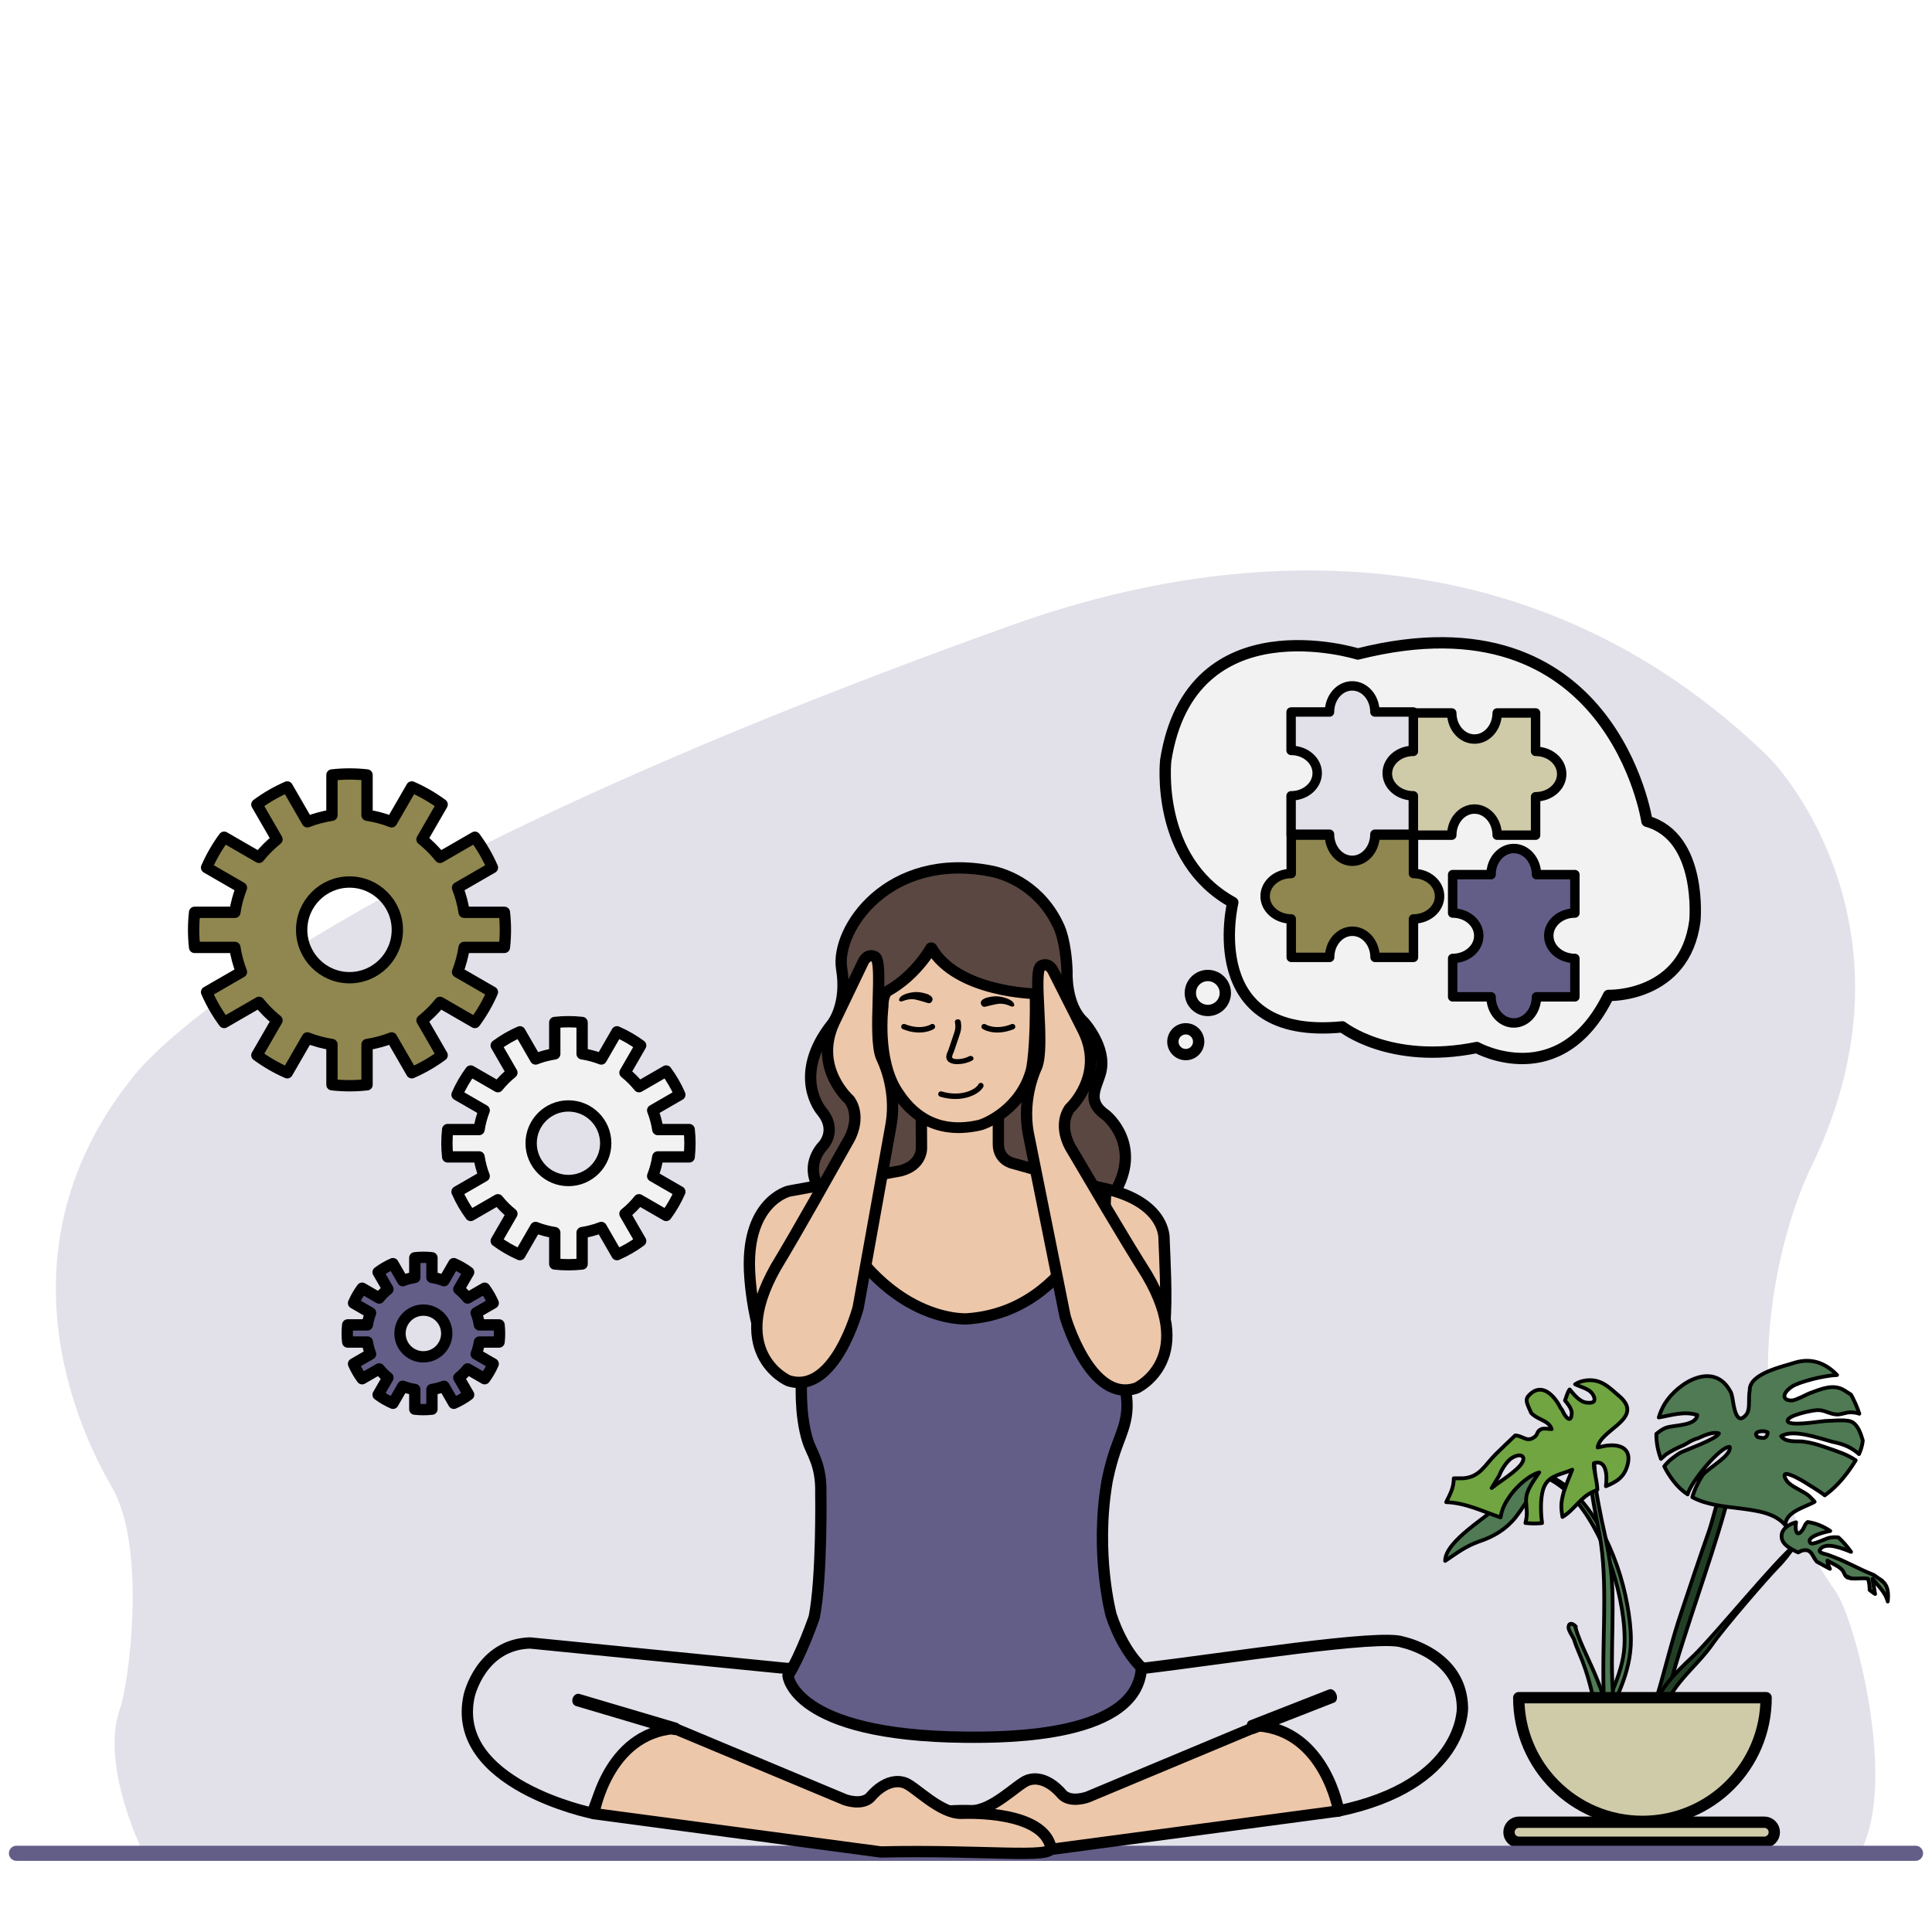 <svg xmlns="http://www.w3.org/2000/svg" xmlns:xlink="http://www.w3.org/1999/xlink" xmlns:serif="http://www.serif.com/" width="100%" height="100%" viewBox="0 0 1024 1024" xml:space="preserve" style="fill-rule:evenodd;clip-rule:evenodd;stroke-linecap:round;stroke-linejoin:round;stroke-miterlimit:1.5;">    <g>        <g transform="matrix(1.065,0,0,1.065,-10.648,-38.09)">            <path d="M81.273,957.689C81.273,957.689 59.653,914.487 69.678,886.279C74.295,873.288 83.067,805.847 65.776,776.039C55.633,758.554 2.509,663.196 76.351,571.52C100.51,541.526 204.033,457.729 512.945,347.092C567.284,327.63 744.777,271.998 889.242,411.622C904.585,426.451 965.274,506.198 911.235,616.824C896.374,647.247 866.151,746.898 923.298,827.404C933.678,842.027 954.022,922.495 936.284,956.494L81.273,957.689Z" style="fill:rgb(226,225,234);"></path>        </g>        <g transform="matrix(1,0,0,1,-38.799,-40.397)">            <g transform="matrix(1.361,0,0,1.361,-24.165,-381.257)">                <path d="M189.204,611.61C184.665,611.096 180.081,611.096 175.541,611.61L175.541,627.287C172.265,627.788 169.054,628.648 165.967,629.852L158.128,616.276C153.94,618.1 149.97,620.392 146.296,623.107L154.134,636.684C151.548,638.756 149.197,641.106 147.125,643.693L133.549,635.854C130.833,639.529 128.542,643.498 126.717,647.687L140.293,655.525C139.089,658.613 138.229,661.824 137.728,665.1L122.051,665.1C121.537,669.64 121.537,674.223 122.051,678.763L137.728,678.763C138.229,682.039 139.089,685.25 140.293,688.338L126.717,696.176C128.542,700.365 130.833,704.334 133.549,708.009L147.125,700.17C149.197,702.757 151.548,705.107 154.134,707.18L146.296,720.756C149.97,723.471 153.94,725.763 158.128,727.588L165.967,714.011C169.054,715.215 172.265,716.075 175.541,716.577L175.541,732.253C180.081,732.767 184.665,732.767 189.204,732.253L189.204,716.577C192.48,716.075 195.691,715.215 198.779,714.011L206.617,727.588C210.806,725.763 214.775,723.471 218.45,720.756L210.612,707.18C213.198,705.107 215.549,702.757 217.621,700.17L231.197,708.009C233.912,704.334 236.204,700.365 238.029,696.176L224.452,688.338C225.656,685.25 226.517,682.039 227.018,678.763L242.695,678.763C243.209,674.223 243.209,669.64 242.695,665.1L227.018,665.1C226.517,661.824 225.656,658.613 224.452,655.525L238.029,647.687C236.204,643.498 233.912,639.529 231.197,635.854L217.621,643.693C215.549,641.106 213.198,638.756 210.612,636.684L218.45,623.107C214.775,620.392 210.806,618.1 206.617,616.276L198.779,629.852C195.691,628.648 192.48,627.788 189.204,627.287L189.204,611.61ZM182.373,653.304C192.654,653.304 201,661.651 201,671.932C201,682.212 192.654,690.559 182.373,690.559C172.092,690.559 163.746,682.212 163.746,671.932C163.746,661.651 172.092,653.304 182.373,653.304Z" style="fill:rgb(143,135,79);stroke:black;stroke-width:4.41px;"></path>            </g>            <g transform="matrix(1.061,0,0,1.061,146.584,-66.587)">                <path d="M189.204,611.61C184.665,611.096 180.081,611.096 175.541,611.61L175.541,627.287C172.265,627.788 169.054,628.648 165.967,629.852L158.128,616.276C153.94,618.1 149.97,620.392 146.296,623.107L154.134,636.684C151.548,638.756 149.197,641.106 147.125,643.693L133.549,635.854C130.833,639.529 128.542,643.498 126.717,647.687L140.293,655.525C139.089,658.613 138.229,661.824 137.728,665.1L122.051,665.1C121.537,669.64 121.537,674.223 122.051,678.763L137.728,678.763C138.229,682.039 139.089,685.25 140.293,688.338L126.717,696.176C128.542,700.365 130.833,704.334 133.549,708.009L147.125,700.17C149.197,702.757 151.548,705.107 154.134,707.18L146.296,720.756C149.97,723.471 153.94,725.763 158.128,727.588L165.967,714.011C169.054,715.215 172.265,716.075 175.541,716.577L175.541,732.253C180.081,732.767 184.665,732.767 189.204,732.253L189.204,716.577C192.48,716.075 195.691,715.215 198.779,714.011L206.617,727.588C210.806,725.763 214.775,723.471 218.45,720.756L210.612,707.18C213.198,705.107 215.549,702.757 217.621,700.17L231.197,708.009C233.912,704.334 236.204,700.365 238.029,696.176L224.452,688.338C225.656,685.25 226.517,682.039 227.018,678.763L242.695,678.763C243.209,674.223 243.209,669.64 242.695,665.1L227.018,665.1C226.517,661.824 225.656,658.613 224.452,655.525L238.029,647.687C236.204,643.498 233.912,639.529 231.197,635.854L217.621,643.693C215.549,641.106 213.198,638.756 210.612,636.684L218.45,623.107C214.775,620.392 210.806,618.1 206.617,616.276L198.779,629.852C195.691,628.648 192.48,627.788 189.204,627.287L189.204,611.61ZM182.373,653.304C192.654,653.304 201,661.651 201,671.932C201,682.212 192.654,690.559 182.373,690.559C172.092,690.559 163.746,682.212 163.746,671.932C163.746,661.651 172.092,653.304 182.373,653.304Z" style="fill:rgb(242,242,242);stroke:black;stroke-width:5.65px;"></path>            </g>            <g transform="matrix(0.665,0,0,0.665,141.921,300.326)">                <path d="M189.204,611.61C184.665,611.096 180.081,611.096 175.541,611.61L175.541,627.287C172.265,627.788 169.054,628.648 165.967,629.852L158.128,616.276C153.94,618.1 149.97,620.392 146.296,623.107L154.134,636.684C151.548,638.756 149.197,641.106 147.125,643.693L133.549,635.854C130.833,639.529 128.542,643.498 126.717,647.687L140.293,655.525C139.089,658.613 138.229,661.824 137.728,665.1L122.051,665.1C121.537,669.64 121.537,674.223 122.051,678.763L137.728,678.763C138.229,682.039 139.089,685.25 140.293,688.338L126.717,696.176C128.542,700.365 130.833,704.334 133.549,708.009L147.125,700.17C149.197,702.757 151.548,705.107 154.134,707.18L146.296,720.756C149.97,723.471 153.94,725.763 158.128,727.588L165.967,714.011C169.054,715.215 172.265,716.075 175.541,716.577L175.541,732.253C180.081,732.767 184.665,732.767 189.204,732.253L189.204,716.577C192.48,716.075 195.691,715.215 198.779,714.011L206.617,727.588C210.806,725.763 214.775,723.471 218.45,720.756L210.612,707.18C213.198,705.107 215.549,702.757 217.621,700.17L231.197,708.009C233.912,704.334 236.204,700.365 238.029,696.176L224.452,688.338C225.656,685.25 226.517,682.039 227.018,678.763L242.695,678.763C243.209,674.223 243.209,669.64 242.695,665.1L227.018,665.1C226.517,661.824 225.656,658.613 224.452,655.525L238.029,647.687C236.204,643.498 233.912,639.529 231.197,635.854L217.621,643.693C215.549,641.106 213.198,638.756 210.612,636.684L218.45,623.107C214.775,620.392 210.806,618.1 206.617,616.276L198.779,629.852C195.691,628.648 192.48,627.788 189.204,627.287L189.204,611.61ZM182.373,653.304C192.654,653.304 201,661.651 201,671.932C201,682.212 192.654,690.559 182.373,690.559C172.092,690.559 163.746,682.212 163.746,671.932C163.746,661.651 172.092,653.304 182.373,653.304Z" style="fill:rgb(99,94,136);stroke:black;stroke-width:9.02px;"></path>            </g>        </g>        <g transform="matrix(1,0,0,1,7.938,-80.452)">            <g transform="matrix(1,0,0,1,3.083,-7.835)">                <path d="M708.646,434.93C708.646,434.93 620.037,407.126 606.834,491.312C606.834,491.312 600.956,543.828 642.393,566.618C642.393,566.618 624.417,640.139 700.45,632.553C700.45,632.553 725.825,652.798 771.715,643.497C771.715,643.497 815.901,668.19 841.545,615.874C841.545,615.874 882.034,617.207 887.319,576.309C887.319,576.309 891.49,531.917 861.901,523.582C861.901,523.582 843.493,400.968 708.646,434.93Z" style="fill:rgb(242,242,242);"></path>                <clipPath id="_clip1">                    <path d="M708.646,434.93C708.646,434.93 620.037,407.126 606.834,491.312C606.834,491.312 600.956,543.828 642.393,566.618C642.393,566.618 624.417,640.139 700.45,632.553C700.45,632.553 725.825,652.798 771.715,643.497C771.715,643.497 815.901,668.19 841.545,615.874C841.545,615.874 882.034,617.207 887.319,576.309C887.319,576.309 891.49,531.917 861.901,523.582C861.901,523.582 843.493,400.968 708.646,434.93Z"></path>                </clipPath>                <g clip-path="url(#_clip1)">                    <g transform="matrix(1.05,0,0,1.05,-34.133,-25.589)">                        <path d="M755.287,569.337L755.287,549.948L774.676,549.948C774.676,542.673 779.811,536.767 786.136,536.767C792.461,536.767 797.596,542.673 797.596,549.948L816.985,549.948L816.985,569.337C809.711,569.337 803.804,574.472 803.804,580.797C803.804,587.122 809.711,592.257 816.985,592.257L816.985,611.646L797.596,611.646C797.596,618.921 792.461,624.827 786.136,624.827C779.811,624.827 774.676,618.921 774.676,611.646L755.287,611.646L755.287,592.257C762.562,592.257 768.468,587.122 768.468,580.797C768.468,574.472 762.562,569.337 755.287,569.337Z" style="fill:rgb(99,94,136);stroke:black;stroke-width:4.76px;"></path>                    </g>                    <g transform="matrix(6.42716e-17,1.05,-1.05,6.42716e-17,1315.59,-262.128)">                        <path d="M755.287,569.337L755.287,549.948L774.676,549.948C774.676,542.673 779.811,536.767 786.136,536.767C792.461,536.767 797.596,542.673 797.596,549.948L816.985,549.948L816.985,569.337C809.711,569.337 803.804,574.472 803.804,580.797C803.804,587.122 809.711,592.257 816.985,592.257L816.985,611.646L797.596,611.646C797.596,618.921 792.461,624.827 786.136,624.827C779.811,624.827 774.676,618.921 774.676,611.646L755.287,611.646L755.287,592.257C762.562,592.257 768.468,587.122 768.468,580.797C768.468,574.472 762.562,569.337 755.287,569.337Z" style="fill:rgb(143,135,79);stroke:black;stroke-width:4.76px;"></path>                    </g>                    <g transform="matrix(6.42716e-17,1.05,-1.05,6.42716e-17,1380.32,-326.889)">                        <path d="M755.287,569.337L755.287,549.948L774.676,549.948C774.676,542.673 779.811,536.767 786.136,536.767C792.461,536.767 797.596,542.673 797.596,549.948L816.985,549.948L816.985,569.337C809.711,569.337 803.804,574.472 803.804,580.797C803.804,587.122 809.711,592.257 816.985,592.257L816.985,611.646L797.596,611.646C797.596,618.921 792.461,624.827 786.136,624.827C779.811,624.827 774.676,618.921 774.676,611.646L755.287,611.646L755.287,592.257C762.562,592.257 768.468,587.122 768.468,580.797C768.468,574.472 762.562,569.337 755.287,569.337Z" style="fill:rgb(207,202,168);stroke:black;stroke-width:4.76px;"></path>                    </g>                    <g transform="matrix(-1.05,1.28543e-16,-1.28543e-16,-1.05,1531.12,1107.89)">                        <path d="M755.287,569.337L755.287,549.948L774.676,549.948C774.676,542.673 779.811,536.767 786.136,536.767C792.461,536.767 797.596,542.673 797.596,549.948L816.985,549.948L816.985,569.337C809.711,569.337 803.804,574.472 803.804,580.797C803.804,587.122 809.711,592.257 816.985,592.257L816.985,611.646L797.596,611.646C797.596,618.921 792.461,624.827 786.136,624.827C779.811,624.827 774.676,618.921 774.676,611.646L755.287,611.646L755.287,592.257C762.562,592.257 768.468,587.122 768.468,580.797C768.468,574.472 762.562,569.337 755.287,569.337Z" style="fill:rgb(226,225,234);stroke:black;stroke-width:4.76px;"></path>                    </g>                </g>                <path d="M708.646,434.93C708.646,434.93 620.037,407.126 606.834,491.312C606.834,491.312 600.956,543.828 642.393,566.618C642.393,566.618 624.417,640.139 700.45,632.553C700.45,632.553 725.825,652.798 771.715,643.497C771.715,643.497 815.901,668.19 841.545,615.874C841.545,615.874 882.034,617.207 887.319,576.309C887.319,576.309 891.49,531.917 861.901,523.582C861.901,523.582 843.493,400.968 708.646,434.93Z" style="fill:none;stroke:black;stroke-width:6px;"></path>            </g>            <g transform="matrix(1,0,0,1,1.087,-8.835)">                <circle cx="631.149" cy="615.587" r="9.271" style="fill:rgb(242,242,242);stroke:black;stroke-width:6px;"></circle>            </g>            <g transform="matrix(0.737,0,0,0.737,155.387,178.884)">                <circle cx="631.149" cy="615.587" r="9.271" style="fill:rgb(242,242,242);stroke:black;stroke-width:8.14px;"></circle>            </g>        </g>        <g transform="matrix(1.034,0,0,1.034,-5.928,-12.084)">            <g transform="matrix(1.664,0,0,1.664,448.516,234.508)">                <g>                    <path d="M249.774,416.84C247.94,414.84 247.607,410.34 246.94,407.673C245.94,403.173 246.107,398.173 246.774,393.673C248.107,383.84 251.607,374.173 254.607,364.673C260.274,347.173 266.774,329.34 269.941,311.007C268.107,311.173 265.607,321.34 264.774,323.34C262.941,328.007 261.941,332.84 260.441,337.507C257.441,346.007 254.607,354.507 251.775,363.007C248.94,371.34 246.94,380.007 244.44,388.34C241.607,397.34 238.107,408.173 241.774,417.507C242.107,418.007 242.274,418.173 242.274,418.173L249.774,416.84Z" style="fill:rgb(34,63,37);fill-rule:nonzero;stroke:black;stroke-width:1.16px;stroke-linecap:butt;stroke-miterlimit:2;"></path>                </g>                <g transform="matrix(1,0,0,1,-14.02,0)">                    <g>                        <path d="M225.032,321.631C231.987,325.22 236.685,332.02 240.163,338.817C243.792,345.909 246.175,353.686 247.516,361.524C248.162,365.295 248.496,369.132 248.341,372.958C248.146,377.755 246.522,382.285 244.772,386.701C242.825,391.614 241.072,396.201 241.081,401.564C241.089,406.627 242.307,411.627 242.64,416.671C242.684,417.331 244.604,417.596 244.576,417.173C244.224,411.846 243.025,406.593 243.016,401.244C243.008,395.71 245.314,390.775 247.289,385.728C249.136,381.008 250.353,376.245 250.323,371.147C250.302,367.598 249.847,364.051 249.221,360.564C247.732,352.271 244.908,344.125 240.837,336.746C237.377,330.475 232.648,324.55 226.184,321.214C225.646,320.939 223.882,321.038 225.032,321.631Z" style="fill:rgb(79,122,83);fill-rule:nonzero;stroke:black;stroke-width:1.16px;stroke-linecap:butt;stroke-miterlimit:2;"></path>                    </g>                </g>                <g transform="matrix(1,0,0,1,-14.02,0)">                    <path d="M225.857,321.423C220.607,323.673 218.357,328.923 214.857,333.423C211.857,337.173 208.107,339.423 203.607,340.923C199.357,342.423 196.857,344.423 193.107,346.923C193.107,340.673 206.607,333.173 210.607,328.923C215.107,324.173 220.857,314.673 226.857,321.923L225.857,321.423Z" style="fill:rgb(79,122,83);fill-rule:nonzero;stroke:black;stroke-width:1.16px;stroke-linecap:butt;stroke-miterlimit:2;"></path>                </g>                <g>                    <g>                        <path d="M243.357,415.798C243.107,409.798 241.982,404.048 242.107,397.923C242.357,388.673 249.607,381.798 255.731,376.048C261.856,370.173 281.356,346.298 286.731,342.173C285.231,344.548 283.231,347.048 281.231,349.048C278.731,351.548 265.231,367.048 261.231,372.798C257.356,378.298 251.981,382.423 248.481,388.423C245.356,393.798 244.731,399.548 245.481,405.798C245.856,409.173 246.731,412.423 248.106,415.423L243.357,415.798Z" style="fill:rgb(34,63,37);fill-rule:nonzero;stroke:black;stroke-width:1.16px;stroke-linecap:butt;stroke-miterlimit:2;"></path>                    </g>                    <g>                        <g>                            <path d="M303.482,352.173C303.731,352.244 303.992,352.288 304.258,352.319C303.685,352.066 303.103,351.823 302.516,351.583C303.2,352.278 302.623,351.928 303.482,352.173Z" style="fill:rgb(79,122,83);fill-rule:nonzero;stroke:black;stroke-width:1.16px;stroke-linecap:butt;stroke-miterlimit:2;"></path>                        </g>                        <g>                            <path d="M313.356,352.923L313.731,353.048C312.845,352.486 311.997,351.902 311.179,351.293C310.081,350.817 308.982,350.378 307.981,349.923C305.606,348.798 303.356,347.673 300.856,346.548C299.606,346.048 298.356,345.548 296.981,345.048C295.856,344.673 293.481,344.423 294.856,343.048C296.72,341.184 301.468,343.07 304.125,344.152C302.987,342.547 301.681,341.026 300.219,339.691C299.312,339.582 298.387,339.607 297.481,339.798C296.481,339.923 292.356,342.173 291.606,341.423C290.065,339.677 295.108,338.185 297.717,337.708C295.637,336.304 293.313,335.312 290.773,334.948C289.948,335.427 289.807,336.433 289.231,337.298C287.324,340.108 286.708,337.196 287.187,335.034C284.93,335.606 282.541,337.182 282.731,339.548C282.828,341.858 285.516,343.277 287.833,344.322C288.317,344.07 288.807,343.772 289.356,343.673C291.481,343.298 291.981,344.673 292.856,346.173C293.074,346.484 293.308,346.812 293.551,347.145C294.881,347.9 296.215,348.668 297.623,349.363C297.191,348.513 296.855,347.643 296.855,346.799C298.23,347.799 299.98,348.299 301.23,349.549C301.855,350.049 301.98,351.049 302.48,351.549C302.495,351.564 302.5,351.57 302.514,351.584C303.101,351.824 303.683,352.067 304.256,352.32C305.863,352.511 307.746,352.102 309.355,352.424C309.715,353.596 309.813,354.705 309.841,355.889C310.392,356.321 310.947,356.741 311.529,357.12C311.274,355.564 310.987,354.026 310.73,352.424C312.796,354.982 314.702,356.692 315.422,359.437C315.681,357.033 315.618,354.259 313.356,352.923Z" style="fill:rgb(79,122,83);fill-rule:nonzero;stroke:black;stroke-width:1.16px;stroke-linecap:butt;stroke-miterlimit:2;"></path>                        </g>                    </g>                </g>                <g transform="matrix(1,0,0,1,-14.02,0)">                    <path d="M233.357,367.173C232.482,366.173 231.232,365.798 231.107,367.298C230.982,368.173 232.357,370.173 232.732,370.923C233.232,372.548 233.857,374.048 234.482,375.548C237.107,381.548 238.607,388.173 239.857,394.548C240.482,397.548 240.607,400.548 240.732,403.423C240.732,404.673 240.357,406.423 240.732,407.548C241.232,409.048 242.482,409.423 243.982,410.048C246.232,398.048 241.607,386.673 236.607,375.923C235.357,373.173 233.857,369.923 233.232,367.298L233.357,367.173Z" style="fill:rgb(79,122,83);fill-rule:nonzero;stroke:black;stroke-width:1.16px;stroke-linecap:butt;stroke-miterlimit:2;"></path>                </g>                <g transform="matrix(1,0,0,1,-14.02,0)">                    <path d="M243.964,411.676C241.63,405.676 242.107,394.34 241.94,388.006C241.607,378.34 242.107,368.84 242.107,359.173C242.107,351.173 241.773,343.673 240.107,335.84C239.44,332.506 238.773,329.173 238.273,325.673C237.773,322.34 236.44,318.006 236.94,314.84C237.107,314.006 236.94,313.506 237.273,312.84C239.607,314.84 239.107,320.506 239.44,323.506C239.773,327.006 240.607,330.673 241.273,334.173C242.94,341.506 244.44,348.673 244.607,356.006C245.107,371.006 243.107,385.173 246.607,400.006C247.273,402.84 248.607,408.272 249.607,410.439L243.964,411.676Z" style="fill:rgb(79,122,83);fill-rule:nonzero;stroke:black;stroke-width:1.16px;stroke-linecap:butt;stroke-miterlimit:2;"></path>                </g>                <g transform="matrix(1,0,0,1,-14.02,0)">                    <g transform="matrix(0.554,0,0,0.554,-217.198,-97.254)">                        <path d="M793.347,722.831C796.322,724.303 798.764,725.436 799.849,728.474C798.345,728.474 795.638,727.873 794.134,728.474C791.427,729.678 792.329,731.181 790.524,732.685C787.171,735.322 785.339,733.76 782.606,732.712C781.442,732.265 781.151,732.203 780.296,732.08C780.063,732.039 779.83,732.02 779.599,731.993C775.92,735.493 772.242,738.932 768.563,742.608C762.548,748.626 759.84,755.243 750.514,755.846L745.4,755.846C745.4,760.959 743.595,764.268 741.188,769.082C752.194,769.513 761.499,774.271 771.432,777.598C771.487,777.321 771.538,777.081 771.572,776.903C772.173,773.293 773.677,769.984 775.783,766.975C776.869,765.198 778.417,763.226 780.219,761.313L780.224,761.311C783.911,757.405 788.689,753.752 792.929,752.541C791.151,755.336 788.952,758.135 787.4,761.292L787.398,761.292C787.115,761.871 786.842,762.459 786.611,763.068C784.806,767.279 786.01,770.587 786.01,775.1C786.01,777.052 785.727,778.91 785.247,780.688C788.478,781.014 791.503,781.063 794.501,780.726C793.707,774.764 793.53,767.43 795.035,762.165C795.361,761.064 795.783,760.121 796.275,759.29L796.275,759.29C799.398,754.001 805.56,753.637 811.28,751.038C810.876,752.098 810.454,753.148 810.032,754.194L810.031,754.194C807.93,759.389 805.764,764.479 805.262,769.988C805.078,772.594 805.466,774.971 805.863,777.33C812.289,773.54 815.9,766.365 822.711,763.369C823.559,762.945 824.409,762.564 825.257,762.199C825.124,757.387 823.16,750.946 823.295,748.012C823.304,747.818 823.294,747.623 823.312,747.428C823.649,747.318 823.958,747.256 824.265,747.198L824.269,747.194C830.239,746.063 830.807,754.098 829.999,760.248C835.686,757.905 840.562,755.304 842.265,747.424C844.269,737.684 835.369,736.679 829.059,737.903C829.069,737.989 828.427,738.026 828.125,738.098L825.418,738.701C825.97,734.147 831.522,730.414 836.037,726.517L836.161,726.409C841.421,721.846 845.183,717.045 837.751,710.422C831.735,705.309 827.524,700.495 819.101,701.397C816.501,701.769 814.59,702.374 812.87,703.558C815.341,704.746 817.998,705.428 820.305,706.812C822.185,708.021 823.395,709.886 823.608,711.422L823.613,711.458C823.857,713.346 822.687,714.174 819.101,713.731C815.154,713.243 811.792,708.673 809.848,706.43C809.823,706.46 809.8,706.482 809.774,706.513C808.61,708.067 808.067,710.491 807.265,712.585C808.045,713.485 808.825,714.485 809.477,715.491C809.569,715.443 809.569,715.443 809.477,715.491C810.439,716.983 811.103,718.496 810.978,719.749C810.677,726.066 807.067,721.252 805.865,718.243C805.758,718.01 805.599,717.75 805.442,717.525C805.229,717.218 805.022,716.983 804.962,717.041C802.255,711.325 795.636,702.901 788.718,708.316C784.806,711.325 785.709,713.13 787.212,716.74C787.732,717.852 788.14,718.725 788.402,719.474C789.043,720.124 789.723,720.739 790.523,721.252C791.36,721.839 792.34,722.333 793.347,722.831Z" style="fill:rgb(112,165,66);fill-rule:nonzero;stroke:black;stroke-width:2.1px;stroke-linecap:butt;stroke-miterlimit:2;"></path>                    </g>                    <g transform="matrix(0.554,0,0,0.554,-217.198,-97.254)">                        <path d="M772.405,756.889C776.009,754.344 779.742,751.667 782.4,748.632C786.31,743.818 783.001,741.412 777.888,744.419C776.058,745.516 774.231,747.733 772.807,750.043L772.806,750.041C771.891,751.524 771.139,753.049 770.668,754.342L766.455,761.263C768.231,759.819 770.296,758.375 772.404,756.886L772.405,756.889Z" style="fill:rgb(226,225,234);fill-rule:nonzero;stroke:black;stroke-width:2.1px;stroke-linecap:butt;stroke-miterlimit:2;"></path>                    </g>                </g>                <g transform="matrix(0.554,0,0,0.554,-231.218,-97.254)">                    <path d="M916.303,733.284L914.498,732.984C910.888,729.975 917.505,728.772 919.913,730.277C919.913,732.683 918.409,733.887 916.303,733.284ZM909.69,709.314C909.367,714.112 910.188,718.344 907.58,720.952C902.297,726.716 901.039,715.045 900.365,711.364C900.098,709.904 899.818,708.684 899.456,708.016C890.431,690.268 870.275,702.302 862.755,714.334C861.27,716.828 860.176,719.398 859.407,722.005C866.353,720.846 873.358,718.341 880.805,720.651C880.204,726.968 867.268,726.066 863.055,727.871C861.216,728.638 859.613,729.871 858.044,731.136C857.999,735.849 858.914,740.549 860.604,745.036C861.625,744.11 862.667,743.186 863.356,742.61C866.365,740.504 869.674,739 872.982,737.497C875.054,736.719 876.738,734.818 881.258,733.546C885.458,731.555 889.929,729.853 892.84,730.88C892.01,733.867 873.338,740.497 871.179,741.708C868.454,743.46 864.732,746.096 862.436,749.202C863.86,752.057 865.576,754.797 867.569,757.351C869.962,760.492 872.601,762.907 875.435,764.791C877.103,757.917 893.925,737.666 898.856,738.401C899.428,740.693 896.719,743.462 893.406,746.157L893.402,746.155C889.757,749.121 885.388,751.992 883.81,754.041C881.554,757.425 879.298,761.992 878.056,766.349C886.086,770.652 895.499,771.472 905.47,772.694C914.193,773.896 924.12,775.1 929.837,782.018C929.535,774.798 940.064,772.091 945.179,769.383C945.484,769.219 945.758,769.046 946.056,768.881C945.139,767.845 944.145,766.847 943.072,765.773C940.288,763.243 934.956,761.346 931.9,758.66L931.903,758.66C931.329,758.155 930.824,757.624 930.443,757.052C926.194,750.301 934.618,754.563 938.964,757.059L938.965,757.059C939.846,757.565 940.566,758 940.97,758.254C944.042,760.302 948.368,762.629 951.671,765.331C956.794,761.634 960.924,757.263 965.037,751.635C966.463,749.621 967.766,747.724 968.894,745.834C963.992,742.432 958.283,740.735 952.402,738.699C952.129,738.6 951.859,738.515 951.587,738.42L951.588,738.419C947.684,737.053 943.968,735.953 939.47,735.39C935.856,735.089 929.84,735.991 927.434,732.381C934.367,728.338 947.94,733.44 955.668,735.45L955.85,735.497C956.106,735.562 956.373,735.634 956.615,735.692C962.615,736.941 966.743,738.84 970.732,742.374C971.807,740.025 972.547,737.583 972.844,734.852C971.694,730.808 970.262,726.896 967.445,724.862C964.436,722.756 956.314,723.96 952.404,723.96C952.215,723.96 951.958,723.974 951.65,723.999C948.322,724.272 930.481,727.322 931.044,723.66C931.319,720.922 943.513,718.196 947.303,717.949L947.302,717.947C947.677,717.922 948,717.915 948.19,717.942C951.799,717.942 954.808,720.35 958.72,720.35C961.126,720.35 963.532,719.146 965.94,719.146C967.578,719.146 969.324,719.371 970.916,719.945C969.725,716.234 968.104,712.642 966.277,709.303C964.99,708.487 963.698,707.655 962.331,706.812C956.314,703.202 949.697,706.21 943.078,708.617C942.174,708.978 935.856,712.318 933.752,712.529C929.239,712.83 927.736,710.123 931.044,706.814C931.73,706.096 932.559,705.426 933.488,704.809C937.229,702.325 950.798,698.706 958.532,698.407C952.534,692.165 944.89,688.687 935.255,691.47C928.938,693.577 909.684,697.486 909.986,706.812L909.684,708.917C909.684,709.038 909.698,709.186 909.69,709.314Z" style="fill:rgb(79,122,83);fill-rule:nonzero;stroke:black;stroke-width:2.1px;stroke-linecap:butt;stroke-miterlimit:2;"></path>                </g>            </g>            <g transform="matrix(1.423,0,0,-1.423,-340.474,2180.87)">                <path d="M879.483,912.831C879.483,888.224 859.536,868.277 834.93,868.277C810.323,868.277 790.376,888.224 790.376,912.831L879.483,912.831Z" style="fill:rgb(207,202,168);stroke:black;stroke-width:4.08px;"></path>            </g>            <g transform="matrix(1,0,0,1,7.231,-0.833)">                <path d="M908.005,951.702C908.005,948.865 905.703,946.563 902.866,946.563L777.126,946.563C774.289,946.563 771.987,948.865 771.987,951.702C771.987,954.538 774.289,956.841 777.126,956.841L902.866,956.841C905.703,956.841 908.005,954.538 908.005,951.702Z" style="fill:rgb(207,202,168);stroke:black;stroke-width:5.8px;"></path>            </g>        </g>        <g transform="matrix(1,0,0,1,1.651,0)">            <path d="M7.075,982.277L1013.62,982.277" style="fill:none;stroke:rgb(99,94,136);stroke-width:8px;"></path>        </g>        <g transform="matrix(0.867,0,0,0.867,-69.252,440.228)">            <g transform="matrix(0.638,0.192,-0.192,0.638,284.654,-111.208)">                <path d="M529.868,147.336C513.692,114.426 539.741,31.438 635.428,21.945C650.221,20.477 683.619,22.764 710.121,53.498C710.121,53.498 719.874,64.305 728.562,90.175C728.562,90.175 735.927,120.181 756.645,130.056C756.645,130.056 783.904,146.292 784.729,169.846C785.225,184.009 779.073,199.018 800.75,205.991C800.75,205.991 841.966,222.483 828.479,273.021C828.479,273.021 825.169,283.491 830.625,287.725C830.625,287.725 877.737,347.15 799.644,376.927L580.21,354.569C580.21,354.569 547.343,340.172 559.341,309.491C559.341,309.491 570.385,291.361 549.885,277.664C549.885,277.664 513.362,254.689 536.21,197.835C536.21,197.835 544.453,177.008 529.868,147.336Z" style="fill:rgb(91,71,65);stroke:black;stroke-width:10.38px;"></path>            </g>            <g transform="matrix(1.67,0,0,1.67,-189.811,-1000.07)">                <path d="M498.755,704.831L498.812,714.89C498.812,714.89 499.233,721.297 491.139,723.387L450.28,730.81C450.28,730.81 433.844,734.671 435.993,762.254C435.993,762.254 438.099,798.697 453.366,800.288L572.173,807.01L572.434,800.744L587.861,779.529C588.736,769.405 587.86,755.641 587.602,748.394C587.602,748.394 588.651,734.153 563.616,729.399L532.157,720.604C532.157,720.604 527.04,719.499 526.954,713.804L526.954,703.3L498.755,704.831Z" style="fill:rgb(237,199,170);stroke:black;stroke-width:4.14px;"></path>            </g>            <g transform="matrix(1.67,0,0,1.67,-189.811,-1000.07)">                <path d="M378.338,958.546C378.338,958.546 326.044,947.916 333.242,915.516C333.242,915.516 337.457,896.754 355.529,896.231L449.376,905.539L579.43,905.574C610.658,901.874 667.055,892.806 675.048,895.942C675.048,895.942 696.528,900.332 696.841,919.94C696.841,919.94 697.731,948.291 650.959,957.838C650.959,957.838 646.866,929.628 619.314,928.028L621.38,958.353L538.907,969.715L441.73,961.252L408.982,928.238C408.982,928.238 388.486,927.923 378.338,958.546Z" style="fill:rgb(226,225,234);stroke:black;stroke-width:4.14px;"></path>            </g>            <g transform="matrix(1.67,0,0,1.67,-189.811,-1000.07)">                <path d="M460.942,728.902C460.942,728.902 469.092,759.064 450.688,783.861L454.94,799.508C454.94,799.508 454.014,812.199 457.166,822.207C458.613,826.799 462.204,830.881 461.958,841.313C461.958,841.313 462.454,872.106 459.557,886.743C459.557,886.743 454.818,900.578 449.949,908.173C449.949,908.173 451.642,930.129 514.702,930.724C531.052,930.878 578.098,930.582 579.33,905.143C579.33,905.143 572.682,899.378 568.241,886.032C568.241,886.032 562.212,863.704 566.717,837.199C566.717,837.199 567.941,830.37 570.581,823.452C573.634,815.45 575.234,811.208 573.017,800.861L569.631,751.278C569.631,751.278 564.665,743.152 566.421,730.398C566.421,730.398 554.918,774.912 515.483,777.585C515.483,777.585 481.667,779.894 460.942,728.902Z" style="fill:rgb(99,94,136);stroke:black;stroke-width:4.14px;"></path>            </g>            <g transform="matrix(0.639,0,0,0.578,276.993,25.479)">                <path d="M582.427,79.879C582.427,79.879 568.197,108.616 540.889,125.576C538.799,126.875 535.8,131.04 535.858,142.117C535.858,142.117 529.304,197.972 549.672,232.01C557.185,244.564 579.251,280.146 628.791,267.436C634.717,265.916 668.9,250.141 678.718,208.442C678.718,208.442 683.181,186.831 682.342,128.487C682.342,128.487 607.198,127.31 582.427,79.879Z" style="fill:rgb(237,199,170);stroke:black;stroke-width:11.36px;"></path>            </g>            <g transform="matrix(1.67,0,0,1.67,-189.811,-1000.07)">                <path d="M521.751,670.62C521.751,670.62 525.694,673.211 532.157,670.62" style="fill:none;stroke:black;stroke-width:2px;"></path>            </g>            <g transform="matrix(-1.67,0,0,1.67,1521.18,-1000.07)">                <path d="M521.751,670.62C521.751,670.62 525.694,673.211 532.157,670.62" style="fill:none;stroke:black;stroke-width:2px;"></path>            </g>            <g transform="matrix(1,0,0,1,50.111,-55.437)">                <path d="M604.998,216.52C617.588,220.324 627.388,215.204 629.387,211.334" style="fill:none;stroke:black;stroke-width:3.34px;"></path>            </g>            <g transform="matrix(0.494,0,0,0.422,382.568,49.535)">                <path d="M572.565,159.609C572.565,159.609 574.216,167.363 571.917,175.208C571.917,175.208 568.007,189.225 564.327,201.581C563.111,205.665 557.141,215.876 570.149,217.313C570.149,217.313 579.473,218.19 588.343,212.699" style="fill:none;stroke:black;stroke-width:7.27px;"></path>            </g>            <g transform="matrix(-0.649,0.151,0.151,0.649,1024.78,-67.641)">                <path d="M536.535,145.194C537.657,144.886 540.882,141.248 547.042,140.038C548.272,139.796 551.944,139.592 560.417,139.73C562.227,139.759 563.662,138.391 563.632,135.993C563.619,134.925 563.286,132.873 558.318,132.045C557.032,131.831 550.931,131.665 545.939,133.47C544.236,134.086 534.603,138.112 534.074,143.323C534.025,143.812 533.921,145.911 536.535,145.194Z"></path>            </g>            <g transform="matrix(0.639,0.187,-0.187,0.639,315.171,-88.649)">                <path d="M536.535,145.194C537.657,144.886 540.882,141.248 547.042,140.038C548.272,139.796 551.944,139.592 560.417,139.73C562.227,139.759 563.662,138.391 563.632,135.993C563.619,134.925 563.286,132.873 558.318,132.045C557.032,131.831 550.931,131.665 545.939,133.47C544.236,134.086 534.603,138.112 534.074,143.323C534.025,143.812 533.921,145.911 536.535,145.194Z"></path>            </g>            <g transform="matrix(1.67,0,0,1.67,-189.811,-1000.07)">                <path d="M450.002,800.191C450.002,800.191 426.143,789.719 447.245,755.707C447.245,755.707 452.137,747.852 471.882,712.578C471.882,712.578 477.249,704.465 472.457,697.445C472.457,697.445 459.119,685.836 466.774,669.191C466.774,669.191 471.888,658.575 477.371,647.106C477.371,647.106 478.796,643.507 481.799,645.045C485.14,646.755 480.811,674.358 484.218,682.018C484.218,682.018 489.965,692.924 487.721,706.271L475.637,773.442C475.637,773.442 467.13,805.828 450.002,800.191Z" style="fill:rgb(237,199,170);stroke:black;stroke-width:4.14px;"></path>            </g>            <g transform="matrix(-1.67,0.034,0.034,1.67,1499,-1010.87)">                <path d="M450.002,800.191C450.002,800.191 426.143,789.719 447.245,755.707C447.245,755.707 452.137,747.852 471.882,712.578C471.882,712.578 477.249,704.465 472.457,697.445C472.457,697.445 459.119,685.836 466.774,669.191C466.774,669.191 471.888,658.575 477.371,647.106C477.371,647.106 478.796,643.507 481.799,645.045C485.14,646.755 480.811,674.358 484.218,682.018C484.218,682.018 489.965,692.924 487.721,706.271L475.637,773.442C475.637,773.442 467.13,805.828 450.002,800.191Z" style="fill:rgb(237,199,170);stroke:black;stroke-width:4.14px;"></path>            </g>            <g transform="matrix(-1.67,0,0,1.67,1530.98,-1001.69)">                <path d="M378.871,958.696C378.871,958.696 383.766,929.434 408.365,927.514L470.777,953.597C470.777,953.597 476.968,955.918 480.128,952.638C480.128,952.638 486.056,944.946 492.862,947.501C496.591,948.901 505.804,958.861 513.579,958.581C516.214,958.486 543.346,957.654 546.2,971.13C547.081,975.289 521.408,971.887 483.928,972.731L378.871,958.696Z" style="fill:rgb(237,199,170);stroke:black;stroke-width:4.14px;"></path>            </g>            <g transform="matrix(1.67,0,0,1.67,-189.811,-1000.07)">                <path d="M378.871,958.696C378.871,958.696 383.766,929.434 408.365,927.514L470.777,953.597C470.777,953.597 476.968,955.918 480.128,952.638C480.128,952.638 486.056,944.946 492.862,947.501C496.591,948.901 505.804,958.861 513.579,958.581C516.214,958.486 543.346,957.654 546.2,971.13C547.081,975.289 521.408,971.887 483.928,972.731L378.871,958.696Z" style="fill:rgb(237,199,170);stroke:black;stroke-width:4.14px;"></path>            </g>            <g transform="matrix(1.458,-0.024,-0.097,1.653,-12.791,-971.549)">                <path d="M408.221,925.878L366.676,914.609" style="fill:none;stroke:black;stroke-width:4.61px;"></path>            </g>            <g transform="matrix(-1.248,0.019,0.292,1.616,1084.45,-955.92)">                <path d="M408.221,925.878L366.676,914.609" style="fill:none;stroke:black;stroke-width:5.17px;"></path>            </g>        </g>    </g></svg>